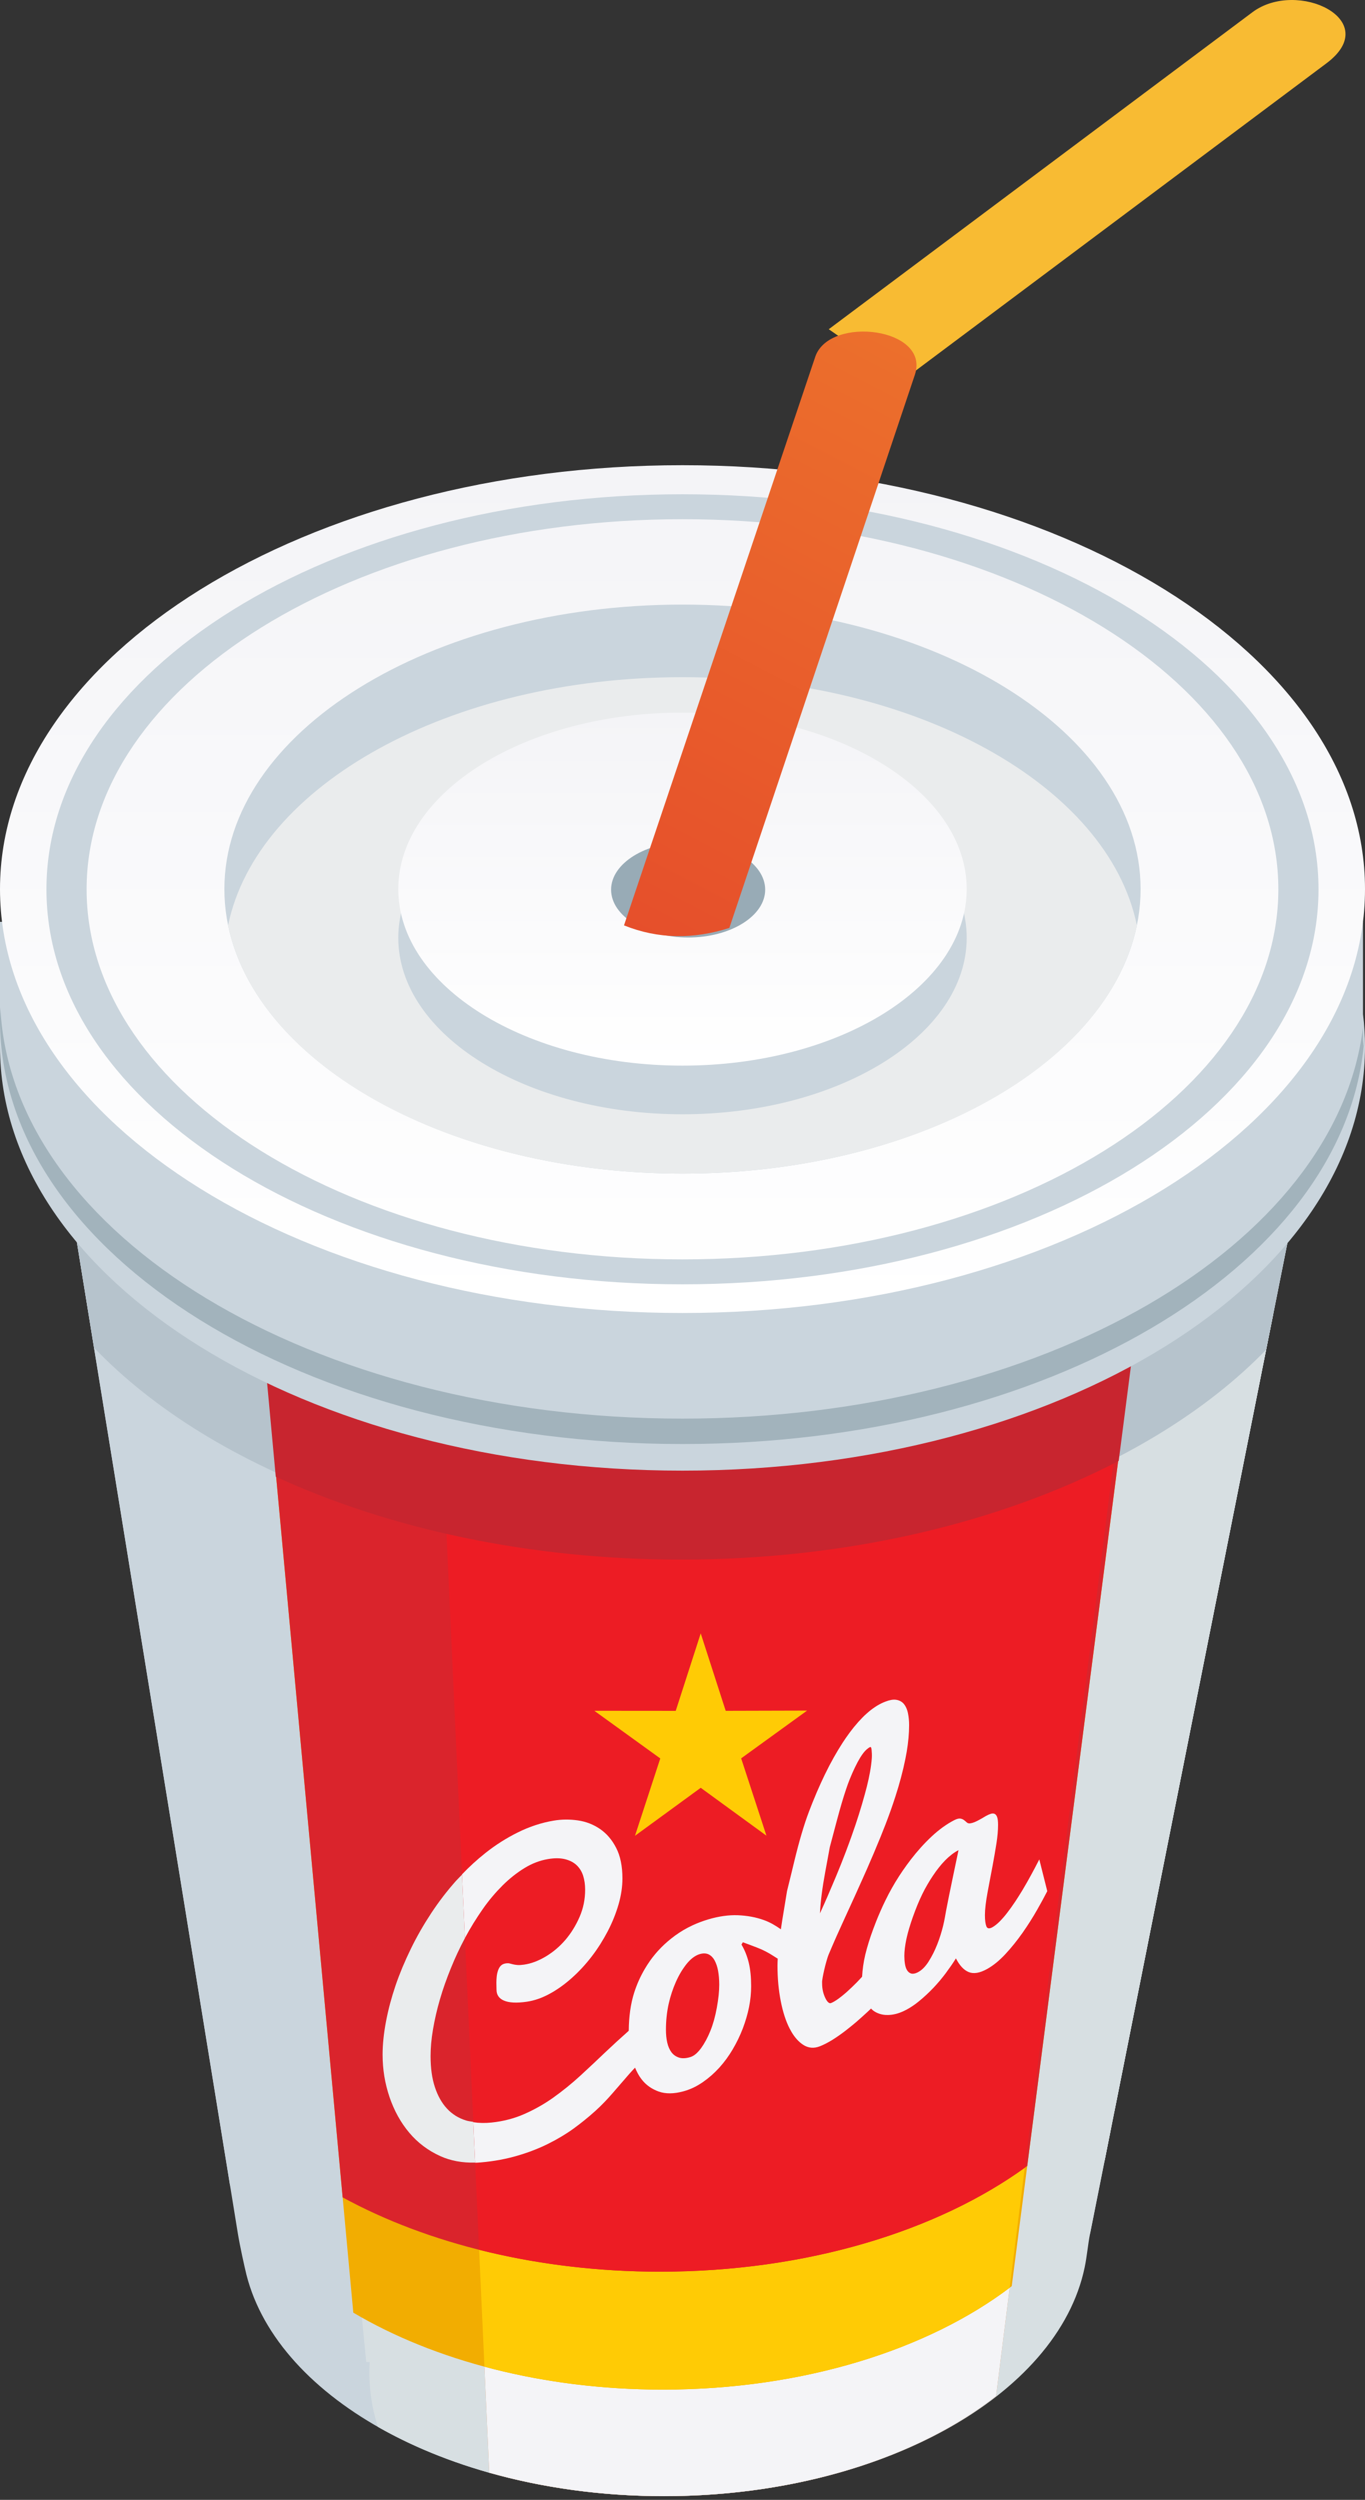 <svg width="148" height="271" viewBox="0 0 148 271" fill="none" xmlns="http://www.w3.org/2000/svg">
<rect x="0" y="0" width="148" height="271" fill="#333333" stroke="none"/>
<path fill-rule="evenodd" clip-rule="evenodd" d="M8.068 133.021H139.932L118.191 242.144H117.817C117.817 257.859 97.297 270.602 71.99 270.602C49.123 270.602 30.165 260.199 26.721 246.598C26.505 245.741 25.991 243.377 25.792 242.144L8.068 133.021Z" fill="#CAD5DD"/>
<path fill-rule="evenodd" clip-rule="evenodd" d="M8.068 133.02H139.932L120.845 228.826H120.537C120.537 229.569 120.489 230.305 120.404 231.036L119.794 234.102C115.772 248.278 95.843 259.05 71.866 259.05C49.464 259.05 30.597 249.647 24.931 236.851L8.068 133.02Z" fill="#CAD5DD"/>
<path fill-rule="evenodd" clip-rule="evenodd" d="M138.064 142.383L118.19 242.144C117.951 243.345 117.859 244.583 117.605 245.801C114.688 259.784 95.286 270.602 71.989 270.602C60.027 270.602 49.132 267.752 40.97 263.087C40.255 260.835 39.943 258.487 40.083 256.063H39.71L28.588 142.383H138.064Z" fill="#D7DFE2"/>
<path fill-rule="evenodd" clip-rule="evenodd" d="M138.063 142.382L120.844 228.826L120.409 231.009L119.783 234.152C115.73 248.302 95.815 259.05 71.865 259.05C59.313 259.05 47.872 256.096 39.24 251.25L28.587 142.382H138.063Z" fill="#D7DFE2"/>
<path fill-rule="evenodd" clip-rule="evenodd" d="M122.758 142.383L107.999 259.747C99.607 266.354 86.593 270.602 71.99 270.602C65.236 270.602 58.822 269.689 53.048 268.058L47.435 144.811L69.121 142.383H122.758Z" fill="#CD8C5D"/>
<path fill-rule="evenodd" clip-rule="evenodd" d="M122.758 142.383L107.999 259.747C99.607 266.354 86.593 270.602 71.99 270.602C65.236 270.602 58.822 269.689 53.048 268.058L47.435 144.811L69.121 142.383H122.758Z" fill="#F4F4F7"/>
<path fill-rule="evenodd" clip-rule="evenodd" d="M122.758 142.382L109.476 248.006C100.55 254.748 87.016 259.05 71.865 259.05C64.991 259.05 58.455 258.161 52.526 256.565L47.435 144.811L69.121 142.382H122.758Z" fill="#EAECED"/>
<path fill-rule="evenodd" clip-rule="evenodd" d="M124.509 133.02L109.697 247.835C100.774 254.674 87.143 259.05 71.867 259.05C58.856 259.05 47.038 255.875 38.307 250.708L27.443 133.02H124.509Z" fill="#F2AD01"/>
<path fill-rule="evenodd" clip-rule="evenodd" d="M109.477 248.001C100.551 254.745 87.017 259.05 71.865 259.05C64.993 259.05 58.453 258.162 52.526 256.563L47.435 144.811L69.121 142.382H122.758L109.477 248.001Z" fill="#FFCB05"/>
<path fill-rule="evenodd" clip-rule="evenodd" d="M124.509 133.02L111.378 234.805C101.806 241.813 87.525 246.266 71.57 246.266C58.383 246.266 46.34 243.224 37.152 238.212L27.443 133.02H124.509Z" fill="#DA242C"/>
<path fill-rule="evenodd" clip-rule="evenodd" d="M111.112 234.996C101.543 241.894 87.377 246.266 71.569 246.266C64.628 246.266 58.005 245.421 51.948 243.892L47.435 144.812L69.121 142.383H122.758L111.112 234.996Z" fill="#ED1C24"/>
<path fill-rule="evenodd" clip-rule="evenodd" d="M75.976 177.07L78.684 185.466L87.509 185.441L80.36 190.618L83.102 199.003L75.976 193.81L68.847 199.014L71.59 190.627L64.441 185.461L73.266 185.469L75.976 177.07Z" fill="#FFCB05"/>
<path d="M50.531 229.875C49.713 229.623 49.023 229.192 48.457 228.58C47.889 227.967 47.459 227.189 47.151 226.254C46.839 225.307 46.686 224.188 46.686 222.899C46.686 222.026 46.768 221.067 46.945 220.02C47.121 218.968 47.371 217.879 47.696 216.757C48.02 215.638 48.424 214.505 48.885 213.369C49.337 212.252 49.847 211.16 50.409 210.107L50.096 203.225C49.888 203.442 49.672 203.644 49.468 203.87C48.482 204.974 47.576 206.155 46.751 207.407C45.931 208.653 45.194 209.932 44.538 211.28C43.897 212.601 43.334 213.927 42.885 215.251C42.436 216.573 42.09 217.88 41.852 219.145C41.612 220.424 41.483 221.615 41.483 222.734C41.483 224.336 41.735 225.871 42.235 227.342C42.737 228.809 43.44 230.093 44.376 231.204C45.291 232.293 46.413 233.134 47.726 233.732C48.865 234.249 50.132 234.479 51.517 234.44L51.316 230.024C51.051 229.979 50.777 229.952 50.531 229.875Z" fill="#EAECED"/>
<path d="M54.492 204.395C55.25 203.644 56.035 203.022 56.862 202.515C57.689 202.008 58.536 201.687 59.4 201.54C60.136 201.413 60.756 201.423 61.266 201.55C61.782 201.678 62.205 201.897 62.528 202.207C62.845 202.508 63.086 202.895 63.229 203.353C63.373 203.813 63.444 204.311 63.444 204.859C63.444 205.885 63.246 206.88 62.838 207.814C62.435 208.738 61.919 209.578 61.289 210.312C60.657 211.044 59.944 211.639 59.157 212.108C58.365 212.578 57.591 212.869 56.817 212.981C56.53 213.022 56.293 213.037 56.1 213.021C55.918 213.004 55.761 212.982 55.621 212.947C55.496 212.913 55.37 212.885 55.267 212.855C55.157 212.824 55.031 212.821 54.884 212.838C54.648 212.866 54.453 212.95 54.316 213.084C54.172 213.223 54.074 213.399 54.006 213.597C53.936 213.796 53.883 214.019 53.858 214.253C53.833 214.493 53.821 214.72 53.821 214.938C53.821 215.085 53.821 215.223 53.828 215.353C53.834 215.49 53.835 215.599 53.835 215.702C53.835 216.255 54.107 216.653 54.648 216.882C55.191 217.114 56.011 217.161 57.112 217.002C57.937 216.882 58.764 216.594 59.599 216.14C60.431 215.688 61.23 215.113 61.997 214.429C62.764 213.745 63.49 212.965 64.16 212.091C64.826 211.222 65.405 210.299 65.901 209.347C66.394 208.396 66.783 207.431 67.067 206.45C67.349 205.471 67.488 204.533 67.488 203.638C67.488 202.308 67.258 201.196 66.808 200.323C66.358 199.446 65.778 198.772 65.066 198.281C64.355 197.792 63.553 197.477 62.668 197.346C61.775 197.216 60.898 197.222 60.034 197.369C58.692 197.597 57.413 198.02 56.167 198.636C54.935 199.245 53.752 199.988 52.626 200.883C51.743 201.584 50.898 202.354 50.094 203.194L50.409 210.105L50.441 210.043C51.016 208.971 51.652 207.949 52.331 206.974C53.009 205.999 53.738 205.149 54.492 204.395Z" fill="#F4F4F7"/>
<path d="M102.576 207.151C102.5 207.557 102.419 208.105 102.26 208.766C102.096 209.437 101.884 210.113 101.618 210.791C101.353 211.464 101.037 212.09 100.673 212.662C100.315 213.223 99.914 213.617 99.471 213.832C99.194 213.965 98.959 213.997 98.777 213.939C98.597 213.883 98.456 213.758 98.349 213.586L98.312 213.521C98.221 213.353 98.158 213.144 98.12 212.906C98.076 212.634 98.053 212.337 98.053 212.029C98.053 211.503 98.132 210.906 98.268 210.244L98.312 210.046C98.453 209.419 98.674 208.673 98.976 207.819C99.312 206.866 99.656 206.042 100.002 205.333C100.348 204.622 100.741 203.958 101.152 203.342C101.574 202.71 102.005 202.162 102.473 201.681C102.949 201.194 103.434 200.827 103.927 200.569C103.476 202.765 102.994 204.955 102.576 207.151ZM89.486 202.88C89.81 201.119 89.974 200.233 89.974 200.233C89.974 200.233 90.234 199.245 90.763 197.261C91.114 195.947 91.433 194.869 91.72 194.016C91.868 193.575 92.005 193.195 92.135 192.875C92.519 191.934 92.893 191.149 93.272 190.53C93.519 190.126 93.758 189.83 93.985 189.634C94.108 189.527 94.225 189.446 94.341 189.395C94.425 189.359 94.487 189.459 94.504 189.703C94.522 189.942 94.552 190.246 94.526 190.599C94.459 191.532 94.266 192.562 93.985 193.688C93.917 193.959 93.843 194.235 93.766 194.517C93.368 195.971 92.898 197.462 92.357 198.978C92.148 199.56 91.938 200.141 91.72 200.716C91.371 201.639 91.008 202.549 90.629 203.455C90.02 204.916 89.449 206.238 88.904 207.42C88.962 206.154 89.161 204.643 89.486 202.88ZM77.724 217.641C77.55 218.599 77.314 219.443 77.022 220.162C76.732 220.88 76.393 221.514 76.012 222.039C75.712 222.45 75.407 222.737 75.093 222.901C75.004 222.946 74.914 222.982 74.823 223.009C74.351 223.149 73.951 223.166 73.614 223.055C73.282 222.944 73.005 222.754 72.801 222.478C72.594 222.195 72.44 221.846 72.345 221.428C72.247 221.003 72.204 220.538 72.204 220.031C72.204 219.027 72.311 218.098 72.499 217.241C72.686 216.399 72.955 215.59 73.289 214.841C73.625 214.083 74.018 213.435 74.462 212.884C74.665 212.632 74.878 212.422 75.093 212.255C75.346 212.057 75.602 211.919 75.865 211.841C76.238 211.729 76.567 211.742 76.831 211.869C77.098 211.998 77.309 212.213 77.473 212.508C77.639 212.812 77.775 213.188 77.857 213.643C77.936 214.088 77.983 214.601 77.983 215.154C77.983 215.862 77.897 216.683 77.724 217.641ZM112.686 201.573C112.082 202.754 111.487 203.852 110.893 204.848C110.637 205.276 110.369 205.699 110.089 206.125C109.809 206.552 109.52 206.946 109.24 207.316C108.96 207.687 108.679 208.009 108.399 208.293C108.119 208.573 107.858 208.782 107.602 208.926C107.269 209.111 107.047 209.086 106.945 208.823C106.848 208.573 106.79 208.173 106.79 207.62C106.79 206.975 106.894 206.118 107.092 205.058C107.291 204.003 107.469 203.068 107.624 202.241C107.779 201.413 107.917 200.62 108.038 199.852C108.159 199.074 108.214 198.407 108.214 197.837C108.214 197.455 108.183 197.175 108.118 196.993C108.052 196.805 107.958 196.686 107.838 196.633C107.715 196.579 107.581 196.58 107.417 196.633C107.265 196.682 107.092 196.758 106.916 196.856C106.776 196.934 106.643 197.021 106.502 197.102C106.362 197.181 106.23 197.252 106.097 197.325C105.936 197.411 105.78 197.485 105.633 197.545C105.477 197.609 105.327 197.647 105.189 197.666C105.041 197.685 104.919 197.65 104.827 197.568C104.728 197.479 104.632 197.391 104.525 197.312C104.419 197.233 104.289 197.172 104.133 197.147C103.972 197.122 103.755 197.171 103.476 197.312C102.641 197.74 101.819 198.334 101.012 199.087C100.211 199.835 99.446 200.688 98.726 201.625C98.585 201.806 98.449 201.994 98.312 202.182C97.742 202.963 97.203 203.794 96.711 204.666C96.468 205.094 96.233 205.546 96.001 206.019C95.651 206.736 95.312 207.499 94.991 208.31C94.569 209.377 94.231 210.36 93.985 211.255C93.924 211.476 93.868 211.693 93.817 211.903C93.618 212.748 93.516 213.527 93.474 214.271L93.445 214.325C93.267 214.516 93.091 214.705 92.903 214.899C92.547 215.26 92.195 215.595 91.856 215.902L91.72 216.023C91.438 216.272 91.162 216.49 90.903 216.678C90.6 216.898 90.328 217.059 90.091 217.151C90.003 217.185 89.9 217.155 89.788 217.053C89.68 216.956 89.582 216.805 89.486 216.603C89.391 216.406 89.301 216.169 89.236 215.896C89.168 215.622 89.138 215.325 89.138 215.013C89.138 214.927 89.13 214.846 89.138 214.76C89.167 214.497 89.225 214.223 89.28 213.945C89.335 213.659 89.404 213.404 89.463 213.147C89.522 212.901 89.594 212.668 89.656 212.446C89.718 212.229 89.781 212.039 89.841 211.897C90.393 210.579 91.004 209.21 91.656 207.797L91.72 207.66C92.352 206.288 92.985 204.896 93.618 203.473L93.985 202.649C94.505 201.465 95.01 200.275 95.493 199.087C95.668 198.655 95.839 198.229 96.001 197.805C96.399 196.777 96.757 195.768 97.078 194.773C97.532 193.373 97.896 192.012 98.163 190.69C98.219 190.423 98.268 190.16 98.312 189.898C98.48 188.888 98.57 187.921 98.57 187.011C98.57 186.555 98.528 186.12 98.445 185.716C98.411 185.552 98.367 185.401 98.312 185.261C98.231 185.056 98.129 184.878 98.009 184.731C97.799 184.471 97.513 184.321 97.153 184.267C96.837 184.221 96.454 184.291 96.001 184.467C95.928 184.495 95.852 184.525 95.774 184.559C95.166 184.826 94.573 185.221 93.985 185.745C93.83 185.884 93.67 186.031 93.516 186.189C92.894 186.821 92.298 187.554 91.72 188.392C91.607 188.556 91.494 188.721 91.382 188.894C90.708 189.935 90.051 191.098 89.435 192.372C88.812 193.658 88.24 195.003 87.716 196.383C87.186 197.78 86.654 199.572 86.129 201.745L85.822 203.012C85.497 204.349 85.332 205.013 85.332 205.013C85.332 205.013 85.158 206.063 84.815 208.167C84.76 208.509 84.716 208.818 84.669 209.135L84.656 209.142C84.07 208.727 83.463 208.376 82.808 208.144C81.938 207.834 81 207.664 80.005 207.624C79.007 207.585 77.93 207.739 76.794 208.075C76.2 208.252 75.634 208.467 75.093 208.717C74.414 209.032 73.776 209.406 73.179 209.844C72.105 210.63 71.199 211.543 70.463 212.587C70.262 212.872 70.077 213.165 69.902 213.462C69.431 214.264 69.048 215.116 68.759 216.026C68.376 217.23 68.188 218.601 68.172 220.125L68.154 220.168C67.329 220.903 66.512 221.643 65.711 222.403C64.781 223.288 63.856 224.165 62.913 225.029C61.982 225.883 61.013 226.663 60.015 227.378C59.02 228.089 57.97 228.68 56.864 229.169C55.765 229.653 54.575 229.967 53.299 230.098C52.591 230.172 51.93 230.159 51.319 230.062L51.52 234.458C51.718 234.452 51.921 234.441 52.126 234.422C53.596 234.296 54.932 234.036 56.141 233.68C57.353 233.324 58.465 232.888 59.468 232.386C60.471 231.884 61.394 231.333 62.221 230.731C63.053 230.124 63.817 229.499 64.522 228.866C65.228 228.233 65.878 227.545 66.485 226.841C67.094 226.138 67.682 225.455 68.249 224.805C68.452 224.574 68.65 224.371 68.852 224.15H68.855C69.046 224.606 69.267 225.03 69.549 225.393C69.657 225.536 69.778 225.671 69.902 225.796C70.323 226.214 70.827 226.525 71.408 226.734C72.161 227.004 73.061 227.001 74.115 226.71C74.45 226.618 74.778 226.499 75.093 226.355C75.475 226.18 75.842 225.967 76.197 225.724C76.84 225.28 77.439 224.756 77.99 224.15C78.531 223.553 79.019 222.886 79.45 222.153C79.873 221.432 80.242 220.675 80.536 219.906C80.83 219.131 81.06 218.355 81.214 217.585C81.37 216.803 81.443 216.049 81.443 215.331C81.443 214.35 81.361 213.504 81.185 212.775C81.008 212.051 80.749 211.396 80.395 210.808C80.44 210.722 80.491 210.636 80.542 210.556C80.978 210.705 81.491 210.908 82.099 211.139C82.694 211.363 83.31 211.677 83.929 212.085C84.064 212.173 84.192 212.249 84.324 212.333C84.324 212.33 84.324 212.327 84.324 212.326L84.332 212.337C84.329 212.335 84.327 212.334 84.324 212.333C84.31 212.6 84.299 212.864 84.299 213.096C84.299 214.482 84.421 215.763 84.654 216.939C84.885 218.119 85.203 219.109 85.62 219.916C85.685 220.043 85.753 220.166 85.822 220.282C86.191 220.903 86.611 221.363 87.08 221.668C87.636 222.03 88.239 222.088 88.888 221.834C89.301 221.673 89.759 221.439 90.239 221.144C90.714 220.85 91.214 220.497 91.72 220.108L91.73 220.1C92.229 219.716 92.737 219.297 93.242 218.845C93.492 218.619 93.741 218.397 93.985 218.173C94.141 218.031 94.289 217.889 94.439 217.746C94.434 217.742 94.43 217.733 94.426 217.729L94.464 217.723C94.457 217.73 94.447 217.737 94.439 217.746C94.56 217.865 94.686 217.976 94.829 218.064C95.175 218.277 95.572 218.402 96.001 218.434C96.092 218.44 96.182 218.441 96.276 218.44C96.821 218.431 97.388 218.293 97.964 218.024C98.08 217.969 98.196 217.913 98.312 217.85C98.744 217.617 99.181 217.323 99.603 216.98C100.152 216.532 100.674 216.052 101.183 215.519C101.686 214.992 102.144 214.444 102.571 213.87C102.986 213.309 103.351 212.782 103.646 212.303C104.037 213.067 104.495 213.565 105.026 213.785C105.565 214.008 106.232 213.897 107.034 213.449C107.693 213.082 108.353 212.546 109.02 211.828C109.679 211.119 110.298 210.342 110.879 209.518C111.45 208.705 111.977 207.869 112.435 207.066C112.9 206.25 113.27 205.571 113.55 205.013C113.261 203.866 112.975 202.72 112.686 201.573Z" fill="#F4F4F7"/>
<path fill-rule="evenodd" clip-rule="evenodd" d="M8.068 133.022H139.93L137.281 146.321C124.335 159.674 100.77 168.611 73.85 168.611C46.773 168.611 23.093 159.572 10.192 146.095L8.068 133.022Z" fill="#B6C3CC"/>
<path fill-rule="evenodd" clip-rule="evenodd" d="M124.507 133.482L121.295 158.374C108.45 165.05 91.903 169.072 73.849 169.072C57.392 169.072 42.19 165.73 29.899 160.084L27.443 133.482H124.507Z" fill="#C8252F"/>
<path fill-rule="evenodd" clip-rule="evenodd" d="M143.818 6.865C150.053 2.197 140.659 -2.312 135.792 1.327L89.857 35.692L97.881 41.229L143.818 6.865Z" fill="#F8BB33"/>
<path fill-rule="evenodd" clip-rule="evenodd" d="M73.999 67.522C107.274 67.522 135.423 81.167 144.73 99.935H147.782V109.937C147.927 111.105 148 112.284 148 113.474C148 138.852 114.862 159.429 73.999 159.429C33.138 159.429 0 138.852 0 113.474V99.935H3.27C12.579 81.166 40.726 67.522 73.999 67.522Z" fill="#CAD5DD"/>
<path fill-rule="evenodd" clip-rule="evenodd" d="M147.782 111.371V112.712C147.811 112.941 147.833 113.172 147.857 113.403C145.514 137.47 113.342 156.545 73.999 156.545C33.138 156.545 0 135.968 0 110.592C0 110.125 0.013 109.66 0.037 109.198C1.2 133.944 33.874 153.789 73.999 153.789C112.943 153.789 144.872 135.095 147.782 111.371Z" fill="#A2B3BC"/>
<path fill-rule="evenodd" clip-rule="evenodd" d="M74.001 142.339C114.759 142.339 148 121.695 148 96.385C148 71.073 114.759 50.431 74.001 50.431C33.242 50.431 0 71.073 0 96.385C0 121.695 33.242 142.339 74.001 142.339Z" fill="url(#paint0_linear_109_83747)"/>
<path fill-rule="evenodd" clip-rule="evenodd" d="M73.997 139.23C35.917 139.23 5.036 120.053 5.036 96.405C5.036 72.757 35.917 53.581 73.997 53.581V56.285C38.322 56.285 9.391 74.25 9.391 96.405C9.391 118.56 38.322 136.526 73.997 136.526V139.23ZM73.997 53.581C112.077 53.581 142.959 72.757 142.959 96.405C142.959 120.053 112.077 139.23 73.997 139.23V136.526C109.672 136.526 138.604 118.56 138.604 96.405C138.604 74.25 109.672 56.285 73.997 56.285V53.581Z" fill="#CAD5DD"/>
<path fill-rule="evenodd" clip-rule="evenodd" d="M73.999 127.23C101.356 127.23 123.669 113.374 123.669 96.385C123.669 79.397 101.356 65.541 73.999 65.541C46.642 65.541 24.329 79.397 24.329 96.385C24.329 113.374 46.642 127.23 73.999 127.23Z" fill="#CAD5DD"/>
<path fill-rule="evenodd" clip-rule="evenodd" d="M73.997 73.411C99.278 73.411 120.151 85.142 123.265 100.314C120.155 115.494 99.28 127.229 73.997 127.229C48.716 127.229 27.841 115.494 24.731 100.314C27.846 85.142 48.719 73.411 73.997 73.411Z" fill="#EAECED"/>
<path fill-rule="evenodd" clip-rule="evenodd" d="M74 120.796C90.973 120.796 104.815 112.199 104.815 101.661C104.815 91.121 90.973 82.524 74 82.524C57.027 82.524 43.184 91.121 43.184 101.661C43.184 112.199 57.027 120.796 74 120.796Z" fill="#CAD5DD"/>
<path fill-rule="evenodd" clip-rule="evenodd" d="M74 115.522C90.973 115.522 104.815 106.926 104.815 96.386C104.815 85.847 90.973 77.25 74 77.25C57.027 77.25 43.184 85.847 43.184 96.386C43.184 106.926 57.027 115.522 74 115.522Z" fill="url(#paint1_linear_109_83747)"/>
<path fill-rule="evenodd" clip-rule="evenodd" d="M74.612 101.632C79.211 101.632 82.965 99.304 82.965 96.447C82.965 93.59 79.211 91.259 74.612 91.259C70.011 91.259 66.258 93.59 66.258 96.447C66.258 99.304 70.011 101.632 74.612 101.632Z" fill="#98ABB6"/>
<path fill-rule="evenodd" clip-rule="evenodd" d="M99.19 40.642C100.898 35.545 90.031 34.181 88.414 38.618L67.657 100.318C71.382 101.815 75.197 101.836 79.08 100.594L99.19 40.642Z" fill="url(#paint2_linear_109_83747)"/>
<defs>
<linearGradient id="paint0_linear_109_83747" x1="74.001" y1="50.431" x2="74.001" y2="142.338" gradientUnits="userSpaceOnUse">
<stop stop-color="#F4F4F7"/>
<stop offset="1" stop-color="white"/>
</linearGradient>
<linearGradient id="paint1_linear_109_83747" x1="74" y1="77.25" x2="74" y2="115.522" gradientUnits="userSpaceOnUse">
<stop stop-color="#F4F4F7"/>
<stop offset="1" stop-color="white"/>
</linearGradient>
<linearGradient id="paint2_linear_109_83747" x1="157.129" y1="-3.139" x2="63.17" y2="176.946" gradientUnits="userSpaceOnUse">
<stop stop-color="#F18C2C"/>
<stop offset="1" stop-color="#E02F2B"/>
</linearGradient>
</defs>
</svg>
